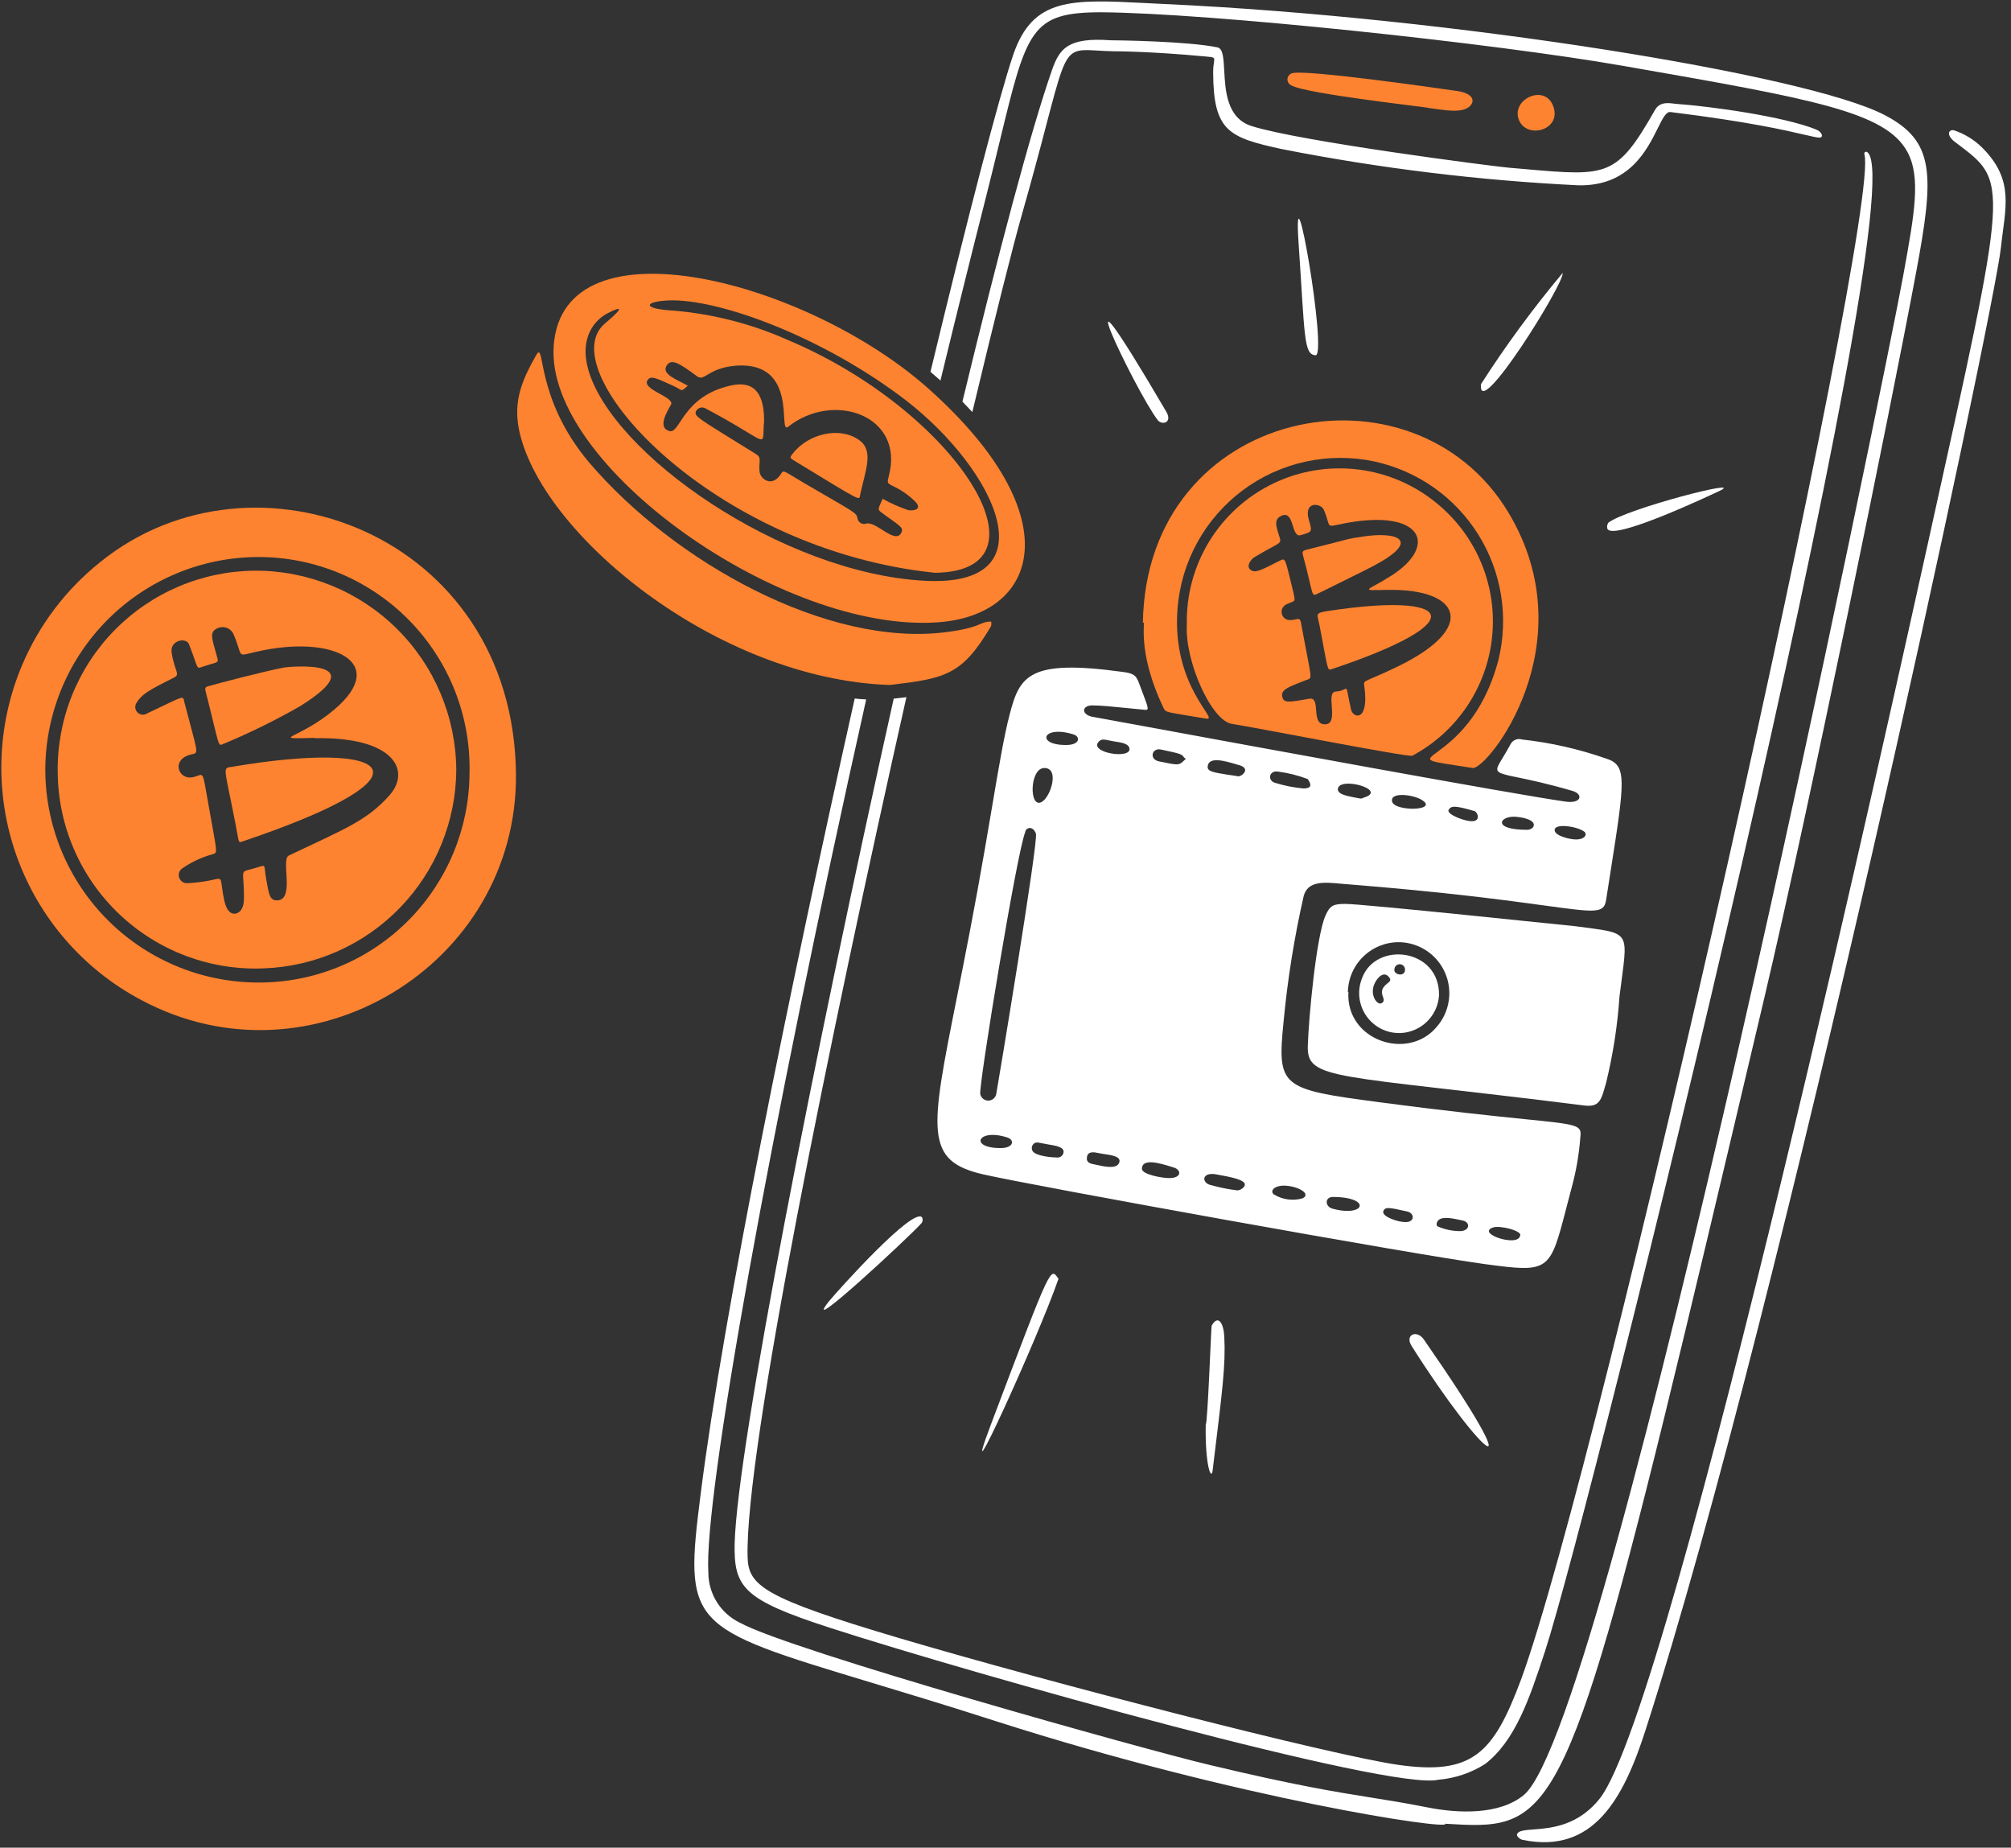 <svg width="295" height="271" viewBox="0 0 295 271" fill="none" xmlns="http://www.w3.org/2000/svg">
<rect x="0" y="0" width="295" height="271" fill="#333333" stroke="none"/>
<path d="M293.528 36.26C292.564 45.59 261.541 191.309 241.357 253.851C238.123 263.881 233.691 271.982 223.351 269.852C223.164 269.852 222.324 269.354 222.573 268.95C223.366 267.535 229.85 269.805 234.64 263.834C245.4 250.414 279.16 96.034 282.845 79.536C294.818 25.375 294.772 26.914 286.779 20.819C285.551 19.886 285.737 19.015 286.577 19.093C288.15 19.606 289.583 20.479 290.76 21.643C295.611 26.463 294.119 30.584 293.528 36.26Z" fill="white"/>
<path d="M189.421 12.516C189.244 12.438 189.096 12.307 188.996 12.142C188.896 11.977 188.849 11.785 188.861 11.592C188.873 11.399 188.944 11.215 189.063 11.063C189.183 10.912 189.346 10.8 189.53 10.743C191.427 10.121 211.564 13.029 213.71 13.34C215.856 13.651 216.323 14.569 215.841 15.299C214.845 16.854 211.502 16.061 209.621 15.844C209.698 15.735 191.583 13.791 189.421 12.516Z" fill="#FE8330"/>
<path d="M222.916 17.817C221.361 14.707 226.57 12.125 227.845 15.562C229.12 18.998 224.238 20.398 222.916 17.817Z" fill="#FE8330"/>
<path fill-rule="evenodd" clip-rule="evenodd" d="M127.763 246.771C100.916 238.666 100.323 238.488 102.791 219.05C106.159 192.477 115.736 145.551 125.38 102.456C125.951 102.514 126.511 102.557 127.063 102.584C112.805 166.315 103.209 219.968 103.911 230.697V230.681C103.918 232.22 104.36 233.725 105.186 235.023C106.011 236.322 107.186 237.361 108.576 238.021C115.946 242.08 168.179 256.681 177.353 258.843C190.081 261.886 195.887 262.811 201.173 263.655C203.746 264.066 206.197 264.456 209.262 265.063C213.834 265.996 220.007 266.244 223.568 263.243C236.226 252.56 276.578 54.873 279.206 40.334L279.271 39.976C280.842 31.312 281.806 25.997 279.803 22.282C276.621 16.385 265.959 14.523 238.367 9.707L238.154 9.669C218.872 6.295 177.182 1.894 161.523 1.801C151.242 1.801 150.617 4.376 146.675 20.635C146.035 23.291 145.381 25.944 144.715 28.594C142.412 37.654 140.16 46.727 137.959 55.812L137.778 55.651C137.363 55.278 136.934 54.904 136.494 54.536C142.002 31.66 146.567 14.121 148.648 7.99C151.545 -0.395 157.137 -0.109 168.252 0.461C169.073 0.503 169.925 0.546 170.807 0.588C212.994 2.532 265.009 10.944 276.391 16.838C283.855 20.694 283.793 25.499 281.056 40.085C277.262 60.378 265.351 118.675 258.851 146.198L257.977 149.902C235.67 244.372 231.125 263.624 221.175 267.012C218.629 267.88 215.729 267.709 212.087 267.493L211.999 267.488C213.04 268.53 181.692 263.865 146.113 252.451C138.938 250.145 132.876 248.315 127.764 246.771H127.763ZM131.101 102.469C119.392 155.049 108.209 211.917 107.768 226.312C107.629 232.827 108.981 234.616 121.763 238.752C143.191 245.687 204.07 262.699 210.989 261.035C213.427 260.832 215.78 260.042 217.847 258.734C222.248 255.328 224.331 249.279 226.633 242.22C233.552 221.103 280.949 28.594 273.982 22.374C273.942 22.317 273.882 22.277 273.814 22.262C273.745 22.248 273.674 22.259 273.614 22.294C273.554 22.329 273.508 22.385 273.487 22.452C273.466 22.518 273.471 22.59 273.5 22.654C275.973 31.424 234.703 214.914 223.103 246.403C219.044 257.288 215.934 260.398 205.049 258.843C195.02 257.381 154.139 246.838 131.964 240.276C111.874 234.32 109.774 232.563 109.666 228.333C109.289 212.776 121.661 152.574 132.963 102.257C132.372 102.33 131.753 102.4 131.101 102.469ZM142.636 60.437C142.16 59.919 141.675 59.409 141.182 58.907C146.468 37.037 151.206 19.178 154.31 10.307C155.429 7.072 156.704 5.471 162.893 5.906C163.873 5.906 174.26 6.046 178.599 6.948C179.41 7.119 179.488 8.543 179.586 10.352C179.746 13.322 179.964 17.326 183.59 18.485C190.634 20.739 219.231 24.425 221.33 24.596L223.91 24.82C235.804 25.857 237.183 25.978 242.789 16.107C243.462 14.931 244.708 15.09 245.515 15.194C245.66 15.213 245.789 15.228 245.899 15.236C250.953 15.594 261.729 17.087 266.425 18.999C267.296 19.357 267.56 20.166 266.907 20.181C266.514 20.181 265.868 20.03 264.74 19.766C262.029 19.133 256.534 17.849 245.044 16.433C244.402 16.351 243.893 17.376 243.175 18.824C241.581 22.036 238.956 27.329 231.547 27.179C216.923 26.465 202.371 24.688 188.007 21.86C180.232 20.166 177.992 19.248 177.961 10.587C177.961 9.945 178.027 9.495 178.073 9.175C178.187 8.397 178.187 8.396 176.842 8.285C168.46 7.492 163.173 7.523 163.453 7.523C162.655 7.505 161.858 7.471 161.061 7.419C159.461 7.324 158.413 7.264 157.608 7.674C156.076 8.458 155.42 10.955 153.518 18.197C152.375 22.593 151.183 26.977 149.94 31.346C148.558 36.185 145.924 46.672 142.636 60.435V60.437Z" fill="white"/>
<path d="M197.351 132.577C195.609 132.577 195.096 132.779 194.427 134.318C193.074 137.428 191.97 149.308 191.846 153.398C191.69 158.514 195.718 157.534 232.354 162.137C234.686 162.433 234.888 161.344 235.604 158.81C236.62 154.67 237.276 150.451 237.563 146.198C238.791 136.2 239.616 137.008 231.048 135.842C230.892 135.842 199.512 132.53 197.351 132.577ZM197.724 145.499C197.764 143.521 198.587 141.641 200.013 140.271C201.439 138.9 203.351 138.152 205.328 138.19C206.392 138.22 207.437 138.476 208.394 138.942C209.351 139.407 210.198 140.072 210.878 140.89C211.558 141.709 212.056 142.664 212.338 143.69C212.62 144.716 212.68 145.791 212.513 146.842C212.294 148.248 211.679 149.562 210.739 150.63C206.494 155.684 197.382 152.574 197.802 145.499H197.724Z" fill="white"/>
<path d="M205.483 151.516C206.931 151.446 208.302 150.847 209.337 149.832C210.372 148.817 210.998 147.457 211.096 146.011C211.236 139.076 201.766 137.956 199.776 143.539C199.424 144.446 199.303 145.426 199.425 146.392C199.548 147.357 199.909 148.277 200.475 149.068C201.041 149.86 201.795 150.498 202.668 150.926C203.543 151.353 204.51 151.555 205.483 151.516ZM203.461 144.285C201.735 145.653 203.71 146.571 202.653 147.146C202.015 147.488 200.802 145.84 201.704 144.13C202.186 143.197 202.979 142.575 203.601 143.15C204.223 143.725 203.881 143.958 203.461 144.285ZM204.55 142.155C204.555 142.052 204.581 141.952 204.626 141.86C204.67 141.768 204.733 141.685 204.809 141.617C204.886 141.549 204.975 141.497 205.072 141.464C205.169 141.431 205.272 141.417 205.374 141.424C205.58 141.437 205.773 141.531 205.91 141.685C206.047 141.839 206.117 142.042 206.105 142.248C206.089 143.352 204.363 142.963 204.55 142.155Z" fill="white"/>
<path fill-rule="evenodd" clip-rule="evenodd" d="M202.296 161.655C187.85 159.743 187.321 159.494 188.301 149.759C188.885 143.591 189.867 137.468 191.24 131.426C191.842 129.171 194.219 129.389 196.57 129.6C196.832 129.625 197.093 129.647 197.351 129.669C212.1 130.832 221.132 132.067 226.68 132.826C234.105 133.841 235.293 134.004 235.604 132.001L236.211 128.129C238.378 114.335 238.708 112.23 235.604 111.258C231.608 109.86 227.466 108.921 223.257 108.459C222.944 108.359 222.605 108.373 222.301 108.498C221.997 108.623 221.746 108.851 221.594 109.143C221.149 109.972 220.751 110.628 220.43 111.153C219.278 113.051 219.158 113.248 221.594 113.808L222.48 113.991C224.223 114.349 226.871 114.89 230.721 116.016C232.276 116.498 231.997 117.913 229.648 117.571C222.012 116.486 184.561 109.597 168.063 106.562C163.293 105.686 160.275 105.131 160.233 105.131C158.523 104.773 158.678 103.358 160.435 103.467C161.487 103.467 163.217 103.638 165.698 103.887H165.699L167.899 104.105C168.587 104.172 168.515 103.982 167.553 101.441L167.044 100.093C166.655 99.051 166.267 98.74 164.603 98.538C150.981 96.672 149.581 99.098 148.12 104.758C147.319 107.765 146.576 112.152 145.492 118.554C145.184 120.362 144.851 122.332 144.481 124.475C142.951 133.337 141.52 140.509 140.36 146.332C136.437 166.005 135.583 170.281 144.295 172.26C151.681 173.94 207.396 184.001 217.784 185.4C227.305 186.683 227.341 186.541 229.796 177.073C230.019 176.212 230.263 175.272 230.535 174.251C231.207 171.811 231.639 169.311 231.825 166.787C232.045 164.994 231.542 164.942 223.673 164.145C219.256 163.695 212.523 163.013 202.296 161.655ZM232.447 122.018C231.546 121.225 227.876 120.634 228.062 121.832C228.187 122.625 230.333 123.122 231.172 123.122C232.525 123.122 232.836 122.376 232.447 122.018ZM222.371 119.795C219.945 119.608 218.795 121.738 224.05 121.707C225.139 121.692 226.041 120.152 222.371 119.795ZM216.324 118.97C213.416 118.115 212.84 118.162 212.498 118.799C212.156 119.437 215.094 120.603 216.167 120.432C217.24 120.261 216.68 119.079 216.324 118.97ZM208.687 117.4C207.505 116.56 203.882 116.063 204.209 117.555C204.535 119.048 210.926 118.939 208.687 117.4ZM196.247 115.736C196.247 116.49 197.469 116.727 198.822 116.988L198.859 116.996L198.945 117.011C199.519 117.12 199.653 117.143 199.769 117.109C199.808 117.096 199.846 117.08 199.883 117.061C199.929 117.037 199.977 117.016 200.026 116.996C203.758 115.892 196.434 113.777 196.247 115.736ZM152.847 117.602C154.153 116.825 155.444 112.673 153.22 112.642C150.997 112.611 150.934 118.753 152.847 117.602ZM146.16 160.349C146.394 159.121 152.381 123.169 151.961 122.252C151.432 120.93 150.406 121.505 150.406 122.018C149.193 124.817 143.533 159.338 143.797 160.473C143.855 160.753 144.012 161.003 144.238 161.178C144.465 161.352 144.746 161.44 145.032 161.425C145.318 161.41 145.588 161.293 145.795 161.096C146.002 160.899 146.132 160.634 146.16 160.349ZM147.762 166.833C143.439 165.434 142.102 168.388 146.767 168.388C148.68 168.404 148.897 167.207 147.762 166.833ZM152.786 167.67C152.256 167.558 152.032 167.511 151.743 167.673C151.649 167.734 151.568 167.813 151.505 167.906C151.441 167.999 151.397 168.103 151.374 168.212C151.351 168.322 151.349 168.435 151.37 168.546C151.391 168.656 151.433 168.761 151.494 168.855C152.023 169.601 154.449 169.772 155.102 169.772C155.33 169.785 155.555 169.707 155.726 169.556C155.898 169.405 156.003 169.192 156.019 168.964C156.081 168.233 154.884 168.031 153.718 167.844C153.323 167.782 153.024 167.718 152.786 167.67ZM157.465 107.712C152.894 106.297 151.945 109.267 156.315 109.267C158.461 109.298 158.523 108.039 157.465 107.712ZM161.539 169.197C161.449 169.179 161.358 169.161 161.267 169.143C160.494 168.982 159.622 168.802 159.456 169.663C159.286 170.544 159.958 170.673 160.538 170.783H160.54L160.7 170.814L160.851 170.847C161.99 171.103 163.827 171.515 164.183 170.519C164.5 169.634 163.124 169.433 162.063 169.278C161.888 169.254 161.714 169.227 161.539 169.197ZM162.69 108.599C162.908 108.645 163.149 108.697 163.421 108.739L163.606 108.767C164.615 108.925 165.589 109.078 165.691 109.812C165.878 111.413 159.58 110.371 161.213 108.739C161.588 108.364 162.025 108.457 162.69 108.599ZM171.824 171.127L171.821 171.125C170.193 170.626 167.511 169.803 167.511 171.436C167.511 172.245 170.418 172.789 171.491 172.789C173.389 172.789 173.326 171.592 172.176 171.234L171.824 171.127ZM170.31 109.936C173.233 110.542 173.373 110.636 173.637 111.024C173.743 111.174 173.843 111.222 173.899 111.25C173.925 111.264 173.942 111.272 173.945 111.284C173.951 111.304 173.916 111.337 173.816 111.426C173.729 111.503 173.644 111.582 173.56 111.662C172.938 112.253 172.798 112.253 169.983 111.662C168.552 111.367 168.941 109.64 170.31 109.936ZM178.411 172.245C176.203 171.856 176.281 173.52 177.572 173.8C178.865 174.17 180.185 174.436 181.521 174.593C181.957 174.593 182.672 174.126 182.61 173.691C182.516 173.038 180.697 172.649 178.411 172.245ZM181.443 112.127L181.817 112.236C183.48 112.718 182.252 113.869 181.615 113.869C181.708 113.869 180.308 113.635 180.153 113.635L180.114 113.631C177.935 113.278 177.152 113.15 177.152 112.471C177.239 110.877 179.688 111.604 181.443 112.127ZM191.862 114.273C190.448 113.736 188.976 113.365 187.477 113.169C186.171 112.951 185.844 114.491 187.088 114.833C188.425 115.243 189.802 115.515 191.193 115.641C192.675 115.641 192.187 114.837 191.955 114.455C191.902 114.368 191.862 114.302 191.862 114.274V114.273ZM186.839 175.168C186.233 174.624 187.026 173.784 188.659 173.909C190.556 174.049 192.344 175.106 191.084 175.759C190.375 175.962 189.63 176.015 188.899 175.913C188.168 175.811 187.467 175.557 186.839 175.168ZM195.547 175.557C194.288 175.557 194.366 176.972 195.438 177.267C200.228 178.589 201.316 175.588 195.547 175.557ZM202.918 177.687C203.136 176.956 203.773 177.096 206.417 177.687C207.552 177.936 207.567 179.289 206.137 179.242C205.002 179.242 202.7 178.418 202.918 177.687ZM214.549 179.009L214.156 178.927C213.137 178.709 211.726 178.407 211.082 178.9C210.802 179.102 210.6 179.6 210.864 179.864C211.96 180.349 213.15 180.589 214.347 180.564C215.731 180.409 215.607 179.196 214.549 179.009ZM219.012 180.035C216.493 180.906 222.667 182.959 222.978 181.264C223.444 180.564 220.07 179.678 219.012 180.035Z" fill="white"/>
<path d="M155.272 187.561C152.395 195.958 140.111 222.844 145.367 208.912C154.37 185.089 154.059 185.882 155.272 187.561Z" fill="white"/>
<path d="M177.743 194.435C178.692 192.755 179.485 194.061 179.593 195.99C179.811 200.344 179.329 203.765 177.883 215.692C177.681 217.247 176.763 214.805 176.872 208.943C177.152 208.927 177.665 194.559 177.743 194.435Z" fill="white"/>
<path d="M208.873 196.471C225.263 220.061 217.659 214.152 207.069 197.404C206.028 195.756 207.847 194.978 208.873 196.471Z" fill="white"/>
<path d="M121.607 190.858C122.882 189.303 134.047 176.863 135.275 178.573C135.332 178.704 135.354 178.846 135.341 178.988C135.327 179.129 135.278 179.265 135.197 179.382C133.378 181.434 117.159 196.471 121.607 190.858Z" fill="white"/>
<path d="M192.981 52.106C191.224 51.997 191.426 49.338 190.493 35.638C189.56 21.939 194.785 52.199 192.981 52.106Z" fill="white"/>
<path d="M217.255 56.336C220.899 50.656 224.898 45.213 229.229 40.039C229.555 41.439 216.68 62.12 217.255 56.336Z" fill="white"/>
<path d="M235.776 77.499C235.741 77.355 235.739 77.205 235.769 77.06C235.798 76.915 235.859 76.778 235.947 76.659C238.559 74.622 256.348 70.035 252.259 71.994C251.652 72.274 236.336 79.582 235.776 77.499Z" fill="white"/>
<path d="M169.811 61.591C166.608 57.439 154.479 32.046 171.118 60.44C172.02 62.088 170.371 62.384 169.811 61.591Z" fill="white"/>
<path d="M75.688 113.558C75.937 141.548 45.568 159.944 20.765 146.695C12.216 142.185 5.673 134.628 2.43 125.522C-0.812 116.417 -0.518 106.425 3.256 97.526C5.756 91.633 9.684 86.454 14.685 82.458C37.186 64.203 75.361 78.291 75.688 113.558ZM37.87 81.696C29.652 81.716 21.77 84.967 15.928 90.748C10.086 96.529 6.752 104.376 6.646 112.594C6.613 116.787 7.424 120.943 9.03 124.815C10.636 128.688 13.004 132.199 15.994 135.138C18.984 138.077 22.535 140.385 26.434 141.924C30.334 143.463 34.503 144.203 38.694 144.098C46.733 143.924 54.387 140.618 60.024 134.885C65.662 129.151 68.838 121.443 68.877 113.403C68.975 109.271 68.244 105.162 66.73 101.317C65.215 97.472 62.946 93.969 60.056 91.014C57.167 88.06 53.715 85.713 49.905 84.113C46.095 82.513 42.003 81.691 37.87 81.696Z" fill="#FE8330"/>
<path d="M66.933 112.889C66.894 120.446 63.939 127.696 58.683 133.125C53.427 138.555 46.277 141.745 38.725 142.03C34.831 142.196 30.943 141.576 27.294 140.207C23.644 138.839 20.307 136.749 17.483 134.063C14.658 131.377 12.404 128.149 10.854 124.573C9.305 120.996 8.492 117.144 8.464 113.247C8.412 109.407 9.119 105.595 10.545 102.03C11.97 98.465 14.086 95.216 16.771 92.471C19.455 89.726 22.656 87.538 26.188 86.033C29.721 84.528 33.516 83.736 37.355 83.702C45.145 83.66 52.633 86.71 58.177 92.181C63.722 97.653 66.87 105.1 66.932 112.889H66.933ZM46.158 108.224C39.301 108.364 43.779 108.504 49.004 104.103C57.245 97.183 48.864 92.985 37.59 95.597C34.48 96.297 35.786 96.468 34.2 92.892C33.985 92.496 33.627 92.198 33.199 92.059C32.77 91.92 32.305 91.951 31.899 92.145C30.733 92.689 31.013 93.42 31.775 96.111C32.132 97.37 32.132 96.981 29.706 97.79C28.727 98.132 29.162 98.163 27.732 94.509C27.312 93.405 24.87 93.902 25.181 95.753C25.663 98.676 26.519 98.863 25.477 99.407C21.714 101.289 20.812 101.817 20.034 103.077C19.888 103.292 19.822 103.552 19.846 103.811C19.871 104.07 19.985 104.313 20.169 104.497C20.353 104.681 20.596 104.795 20.855 104.82C21.114 104.844 21.374 104.778 21.589 104.632C27.25 101.973 26.783 101.942 27.047 102.999C28.96 110.385 29.224 110.416 28.198 110.619C24.948 111.256 26.13 114.584 28.431 113.962C29.986 113.558 29.629 112.733 30.593 118.083C31.883 125.376 31.977 125.018 31.168 125.298C29.533 125.743 27.991 126.474 26.612 127.459C26.432 127.623 26.306 127.838 26.251 128.075C26.195 128.312 26.214 128.56 26.303 128.786C26.393 129.012 26.549 129.206 26.752 129.341C26.954 129.477 27.193 129.547 27.436 129.543C28.878 129.477 30.309 129.274 31.712 128.937C32.708 128.703 32.303 129.294 32.894 132.047C33.485 134.799 35.009 134.068 35.398 133.415C35.786 132.762 35.911 132.295 35.662 128.532C35.662 127.521 35.818 127.848 38.041 127.133C39.068 126.806 38.679 126.946 39.052 128.952C39.425 130.958 39.487 132.062 40.607 132.062C43.344 132.062 41.151 126.06 42.364 125.484C50.715 121.519 53.809 120.353 57.09 116.699C60.371 113.044 57.852 108.037 46.158 108.271V108.224Z" fill="#FE8330"/>
<path d="M35.429 123.463C34.932 123.619 35.056 123.463 34.543 120.82C32.833 112.05 32.584 112.718 34.123 112.454C57.386 108.52 64.99 113.527 35.429 123.463Z" fill="#FE8330"/>
<path d="M44.076 103.544C40.437 105.628 36.672 107.482 32.802 109.095C31.9 109.5 32.273 109.64 30.143 101.32C30.049 100.932 30.143 100.745 30.532 100.652C31.838 100.278 38.307 98.568 41.681 97.899C42.614 97.759 55.023 96.671 44.076 103.544Z" fill="#FE8330"/>
<path d="M116.335 66.473C118.636 63.581 123.146 62.57 125.914 64.467C128.293 66.022 126.956 68.915 126.163 72.631C125.992 73.377 126.722 73.797 116.553 67.593C115.837 67.157 115.806 67.126 116.335 66.473Z" fill="#FE8330"/>
<path d="M136.394 57.174C118.698 41.251 82.544 31.61 81.222 50.752C80.009 68.308 114.81 92.892 137.575 91.275C152.255 90.233 157.231 75.912 136.394 57.174ZM97.783 53.629C98.483 52.494 99.742 53.333 102.246 55.184C103.381 56.023 103.801 53.971 107.984 53.629C117.314 52.991 114.033 63.861 115.603 62.601C122.274 57.298 132.708 60.937 130.391 69.785C130.127 70.858 130.096 70.843 131.091 71.34C132.316 71.922 133.427 72.717 134.372 73.688C135.243 74.73 134.046 74.948 133.237 74.823C131.934 74.385 130.675 73.828 129.474 73.159C128.79 74.715 128.712 74.715 129.287 75.15C131.869 77.094 132.646 77.296 132.211 78.151C131.309 79.893 128.541 76.409 127.064 76.798C126.935 76.843 126.799 76.86 126.663 76.848C126.528 76.837 126.396 76.796 126.277 76.73C126.158 76.664 126.055 76.574 125.973 76.465C125.892 76.356 125.834 76.231 125.804 76.099C125.618 75.134 125.68 75.368 117.92 70.827C114.81 68.992 114.981 68.868 114.53 69.552C113.271 71.496 111.576 70.345 111.42 69.179C111.28 67.484 111.809 67.173 110.845 66.566C101.935 61.046 101.764 61.062 102.137 60.237C102.209 60.122 102.305 60.022 102.417 59.944C102.529 59.866 102.656 59.812 102.789 59.784C102.923 59.757 103.061 59.756 103.195 59.783C103.328 59.811 103.455 59.864 103.568 59.942C113.364 65.12 111.685 65.975 112.089 61.699C112.089 57.143 110.192 55.915 107.3 56.521C100.084 58.076 99.805 63.69 98.187 63.223C96.57 62.757 97.565 60.828 98.421 59.367C99.089 58.216 93.88 57.096 95.046 55.681C95.559 55.075 96.244 55.464 98.716 56.568C100.271 57.267 99.758 57.578 100.893 56.568C99.245 55.635 97.005 54.888 97.783 53.629ZM135.601 85.18C114.701 84.044 89.635 66.52 86.26 54.08C85.016 49.555 87.209 46.958 89.075 45.978C93.118 43.879 88.811 47.362 88.64 47.533C80.865 54.484 104.578 80.686 137.187 84.013C155.24 83.765 140.11 60.191 115.603 49.881C110.026 47.388 104.05 45.904 97.954 45.496C94.253 45.185 94.595 44.221 98.063 44.066C105.418 43.755 120.844 49.461 132.91 58.729C146.035 68.899 154.338 86.206 135.601 85.18Z" fill="#FE8330"/>
<path d="M130.532 100.466C105.03 99.611 79.093 78.121 76.107 62.882C75.314 58.746 76.589 55.729 78.657 52.09C80.026 49.696 78.362 58.31 86.432 67.842C98.872 82.428 121.327 94.93 138.743 92.722C144.107 92.038 143.641 91.167 145.398 91.167C145.439 91.378 145.439 91.594 145.398 91.805C141.137 99.036 138.711 99.502 130.532 100.466Z" fill="#FE8330"/>
<path d="M174.103 91.665C173.995 87.353 175.133 83.101 177.382 79.42C179.631 75.739 182.894 72.785 186.781 70.913C190.667 69.041 195.012 68.331 199.292 68.868C203.572 69.404 207.606 71.165 210.91 73.938C213.733 76.276 215.938 79.273 217.328 82.664C218.719 86.055 219.254 89.737 218.885 93.384C218.516 97.03 217.255 100.53 215.213 103.574C213.172 106.619 210.412 109.113 207.178 110.839C206.619 111.118 184.024 106.671 180.743 106.174C177.68 105.754 173.792 96.89 174.103 91.665ZM203.54 86.518C199.201 86.596 200.538 86.721 204.146 84.403C210.724 80.174 208.811 75.073 198.75 76.504C193.883 77.219 195.531 77.919 194.194 74.763C193.774 73.783 191.162 73.41 192.017 76.317C192.515 78.028 192.515 77.997 190.789 78.495C189.358 78.914 189.933 74.591 187.85 75.711C186.823 76.271 187.228 77.266 187.71 78.821C188.036 79.832 187.71 79.505 184.055 81.698C183.371 82.118 182.796 83.097 183.449 83.579C184.102 84.061 184.724 83.781 187.756 82.227C188.612 81.791 188.503 81.931 189.653 86.565C190.136 88.54 189.949 88.027 188.72 88.633C188.461 88.748 188.25 88.95 188.125 89.205C187.999 89.459 187.967 89.749 188.034 90.025C188.1 90.301 188.261 90.545 188.489 90.714C188.717 90.883 188.997 90.966 189.28 90.95C190.229 90.95 190.633 90.406 190.835 91.277C192.468 100.249 192.639 99.332 191.504 99.782C189.031 100.762 187.71 101.151 188.145 102.348C188.409 103.11 189.14 103.001 192.048 102.488C193.883 102.162 192.173 106.251 194.365 106.236C196.558 106.22 194.365 101.571 195.92 101.431C198.113 101.322 197.18 99.611 198.19 104.074C198.486 105.365 200.912 105.956 200.119 100.529C199.994 99.674 200.243 100.093 205.188 97.683C216.773 92.023 214.254 86.316 203.54 86.518Z" fill="#FE8330"/>
<path d="M167.65 91.369C168.148 59.569 207.272 51.934 221.251 75.135C232.898 94.463 218.141 112.984 216.011 112.641C202.016 110.433 215.373 113.543 219.805 96.812C220.569 93.704 220.701 90.474 220.196 87.314C219.69 84.154 218.556 81.127 216.861 78.413C215.167 75.698 212.946 73.351 210.33 71.508C207.713 69.666 204.754 68.367 201.627 67.686C198.287 66.974 194.834 66.983 191.498 67.713C188.162 68.444 185.02 69.879 182.285 71.923C179.549 73.967 177.281 76.572 175.634 79.564C173.987 82.556 172.999 85.865 172.735 89.27C171.833 100.839 179.111 105.768 176.903 105.395C170.994 104.4 171.04 104.555 170.683 103.84C166.5 95.039 168.257 90.685 167.65 91.369Z" fill="#FE8330"/>
<path d="M195.344 98.148C194.675 98.366 194.847 98.382 193.556 91.664C193.229 90.016 192.809 89.922 194.924 89.596C212.791 86.875 216.772 90.964 195.344 98.148Z" fill="#FE8330"/>
<path d="M201.44 83.018C200.041 83.764 197.77 84.853 193.292 87.076C192.281 87.574 192.716 87.232 191.13 81.416C190.99 80.934 191.13 80.779 191.566 80.654C199.092 78.773 197.288 79.099 199.963 78.695C204.908 77.933 208.686 79.208 201.44 83.018Z" fill="#FE8330"/>
</svg>
